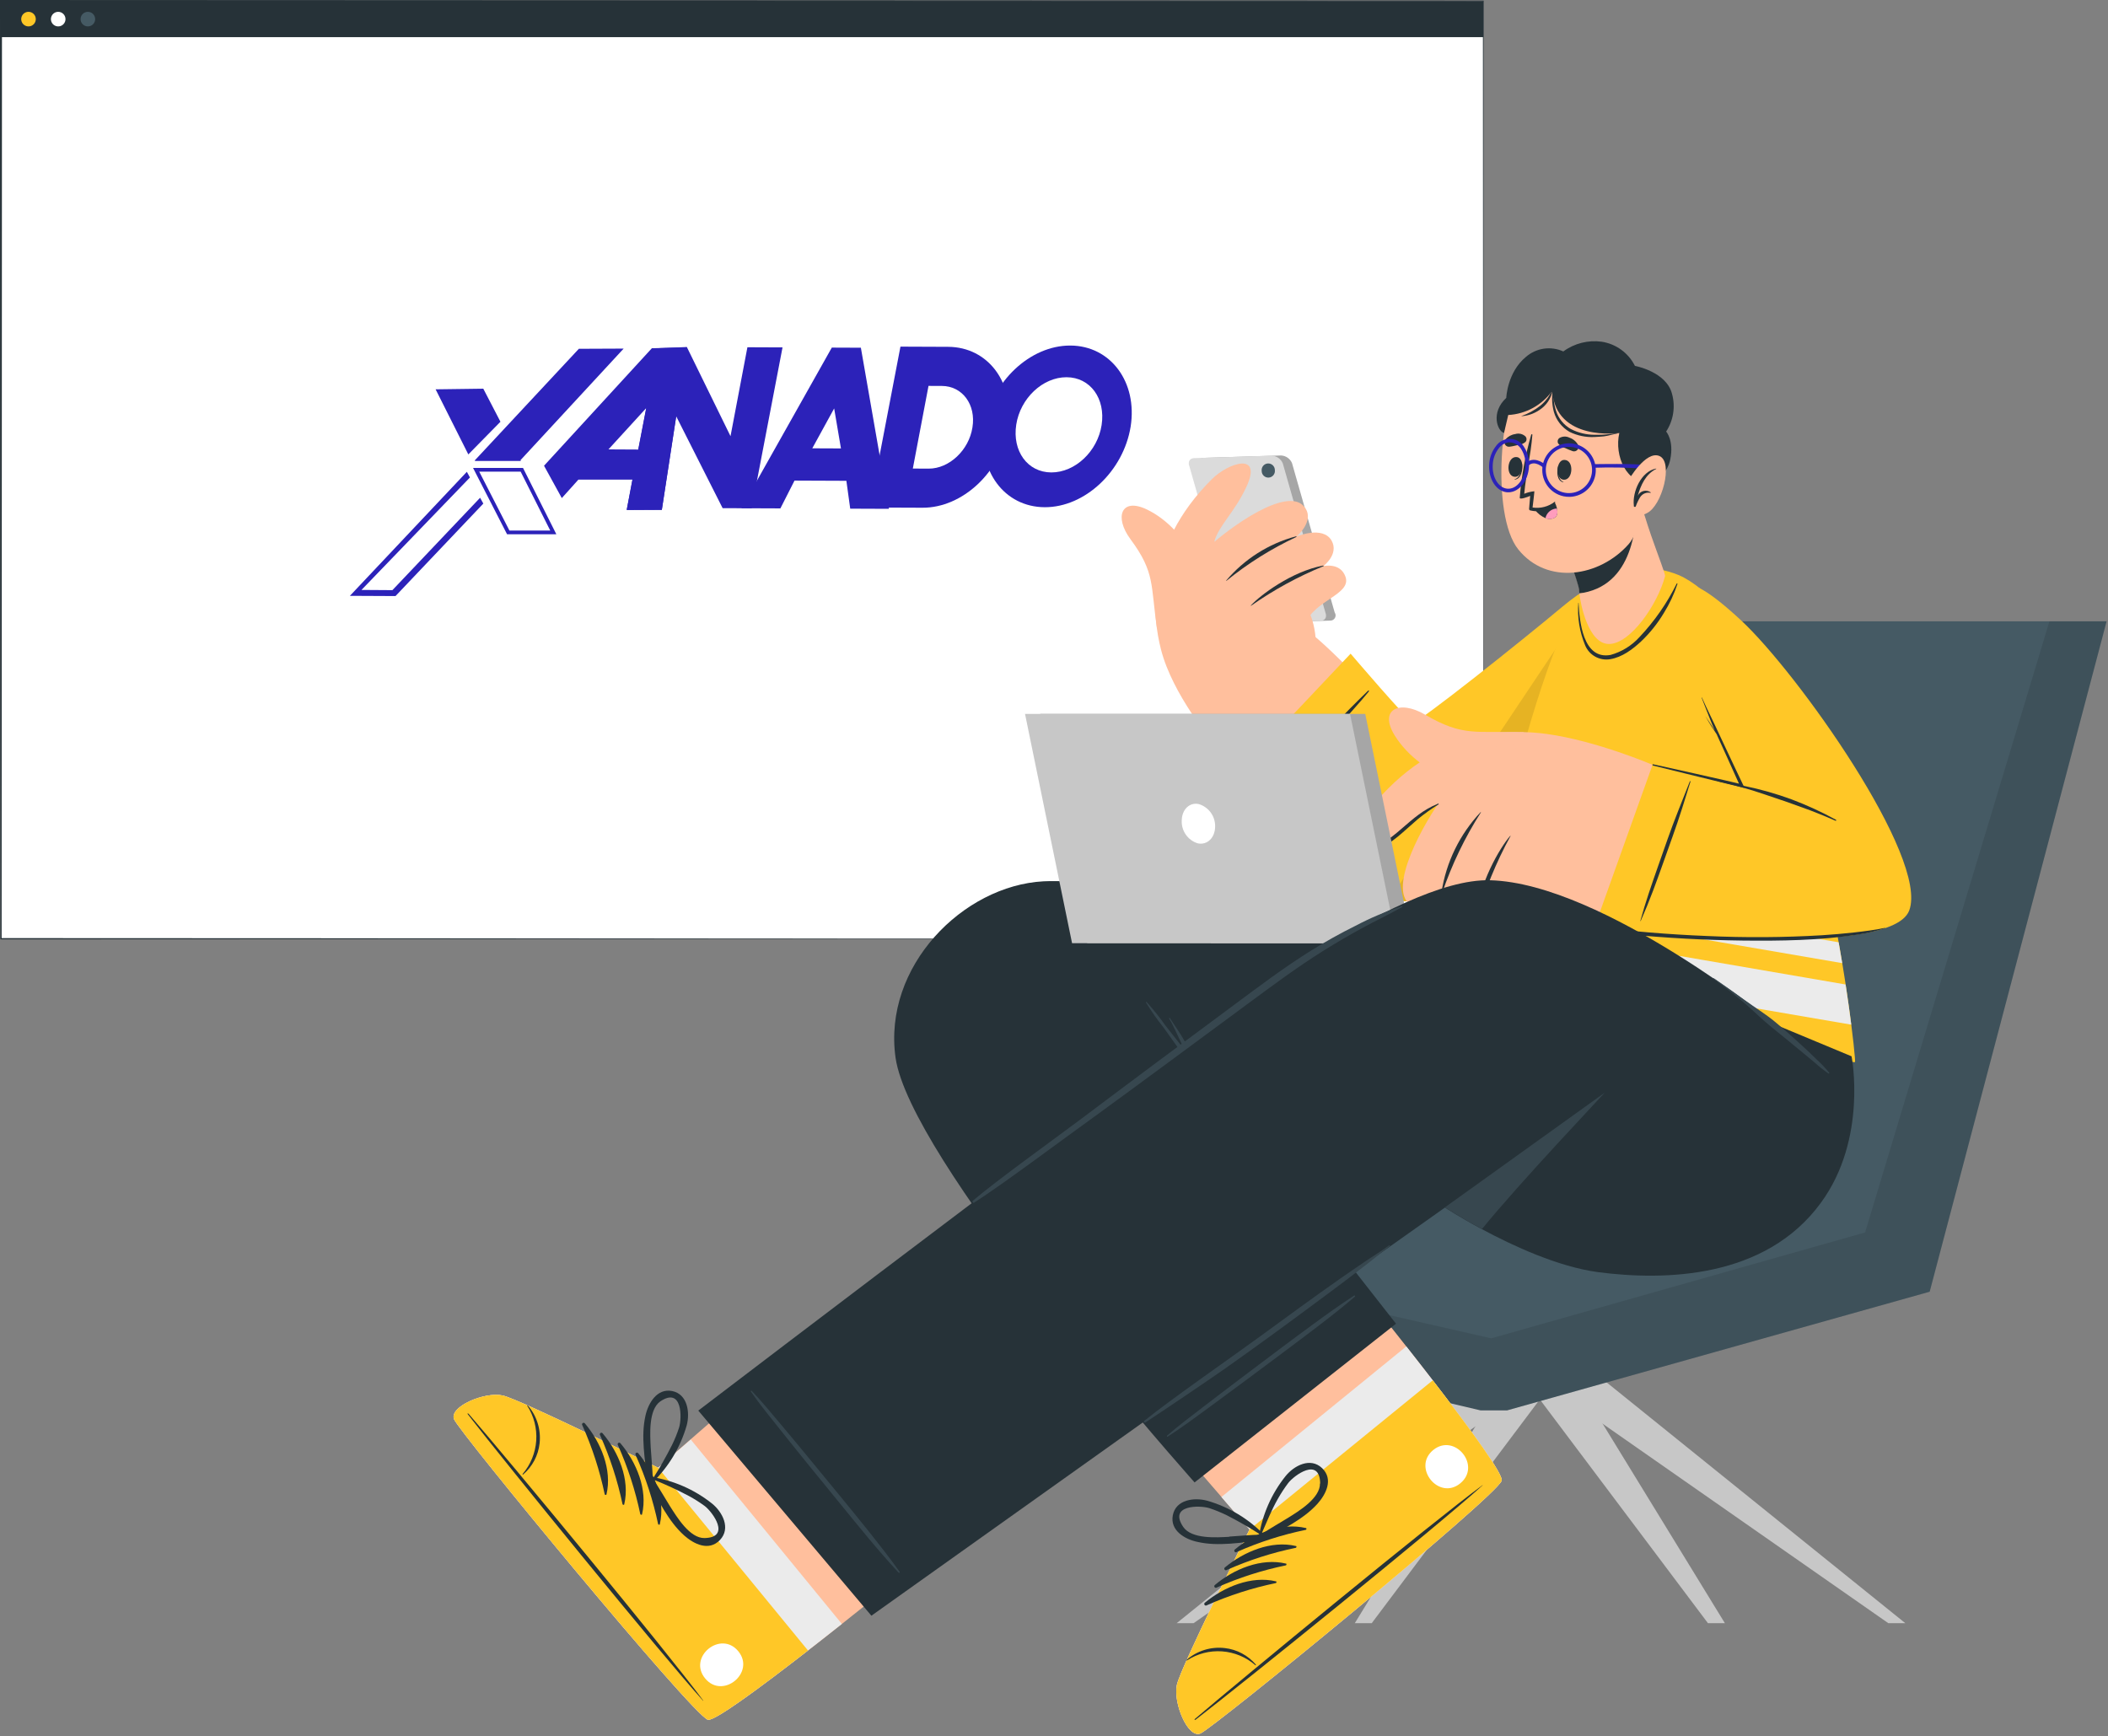 <svg xmlns="http://www.w3.org/2000/svg" width="488" height="402" viewBox="0 0 488 402" fill="none"><rect x="0" y="0" width="488" height="402" fill="#808080" stroke="none"/><path d="M343.377 0.251H0.224V217.341H343.377V0.251Z" fill="white"></path><path d="M343.387 217.342L0.224 217.482H0.084V217.342L0 0.233V0H0.224L343.387 0.14H343.47V0.233L343.387 217.342ZM343.387 217.342L343.293 0.233L343.387 0.317L0.224 0.457L0.457 0.233L0.373 217.342L0.224 217.193L343.387 217.342Z" fill="#263238"></path><path d="M343.377 0.251H0.224V8.6H343.377V0.251Z" fill="#263238"></path><path d="M8.284 4.426C8.284 4.759 8.185 5.085 8 5.363C7.814 5.64 7.551 5.856 7.243 5.984C6.934 6.112 6.595 6.145 6.268 6.08C5.941 6.015 5.64 5.854 5.405 5.618C5.169 5.383 5.008 5.082 4.943 4.755C4.878 4.428 4.911 4.089 5.039 3.78C5.167 3.472 5.383 3.209 5.66 3.024C5.938 2.838 6.264 2.739 6.597 2.739C6.819 2.738 7.039 2.781 7.244 2.865C7.449 2.949 7.636 3.074 7.793 3.231C7.949 3.387 8.074 3.574 8.158 3.779C8.242 3.984 8.285 4.204 8.284 4.426Z" fill="#FFC727"></path><path d="M15.16 4.426C15.16 4.759 15.061 5.085 14.876 5.363C14.691 5.64 14.427 5.856 14.119 5.984C13.811 6.112 13.472 6.145 13.145 6.08C12.818 6.015 12.517 5.854 12.281 5.618C12.045 5.383 11.885 5.082 11.82 4.755C11.755 4.428 11.788 4.089 11.916 3.78C12.043 3.472 12.259 3.209 12.537 3.024C12.814 2.838 13.14 2.739 13.474 2.739C13.696 2.738 13.915 2.781 14.121 2.865C14.326 2.949 14.512 3.074 14.669 3.231C14.826 3.387 14.95 3.574 15.034 3.779C15.119 3.984 15.162 4.204 15.16 4.426Z" fill="white"></path><path d="M22.028 4.426C22.028 4.759 21.929 5.085 21.744 5.363C21.558 5.64 21.295 5.856 20.987 5.984C20.678 6.112 20.339 6.145 20.012 6.08C19.685 6.015 19.384 5.854 19.149 5.618C18.913 5.383 18.752 5.082 18.687 4.755C18.622 4.428 18.655 4.089 18.783 3.78C18.911 3.472 19.127 3.209 19.404 3.024C19.681 2.838 20.008 2.739 20.341 2.739C20.563 2.738 20.783 2.781 20.988 2.865C21.193 2.949 21.38 3.074 21.537 3.231C21.693 3.387 21.817 3.574 21.902 3.779C21.986 3.984 22.029 4.204 22.028 4.426Z" fill="#455A64"></path><g clip-path="url(#clip0_702_2934)"><path d="M120.585 106.729L120.49 106.54L144.376 80.707L134.007 80.752L109.911 106.591L109.981 106.729H120.585Z" fill="#2C22B9"></path><path d="M128.794 123.693H117.385L109.512 108.335H121.078L128.794 123.693ZM117.928 122.827H127.38L120.533 109.198H110.944L117.931 122.827H117.928Z" fill="#2C22B9"></path><path d="M108.418 105.206L115.853 97.642L111.882 89.988L100.843 90.135L108.418 105.206Z" fill="#2C22B9"></path><path d="M111.142 115.239L90.842 136.629L83.681 136.581L108.792 110.542L108.076 109.231L81 137.948L91.561 137.999L111.891 116.588L111.142 115.239Z" fill="#2C22B9"></path><path d="M173.025 80.396L181.155 80.429L174.015 117.674L167.287 117.647L156.534 96.368L153.216 118.037L145.086 118.004L152.311 80.621L159.005 80.342L169.113 100.985L173.025 80.396Z" fill="#2C22B9"></path><path d="M195.936 111.316L183.928 111.268L180.658 117.704L171.639 117.668L192.563 80.477L199.291 80.504L205.797 117.803L196.826 117.767L195.936 111.316ZM194.681 103.821L193.108 94.561L188.044 103.794L194.681 103.821Z" fill="#2C22B9"></path><path d="M150.909 80.621L125.942 107.827L130.058 115.316L133.894 111.047H146.394L145.083 118.086L153.213 118.041L159.009 80.405L150.909 80.621ZM147.743 104.077L140.86 104.041L149.584 94.498L147.743 104.077Z" fill="#2C22B9"></path><path d="M233.342 98.989C231.715 109.283 222.811 117.585 213.557 117.549L201.314 117.501L208.454 80.252L219.481 80.297C228.781 80.333 234.969 88.694 233.342 98.989ZM211.315 108.48L215.008 108.495C219.728 108.513 224.301 104.235 225.118 98.959C225.983 93.683 222.799 89.371 218.034 89.353L214.95 89.341L211.318 108.483L211.315 108.48Z" fill="#2C22B9"></path><path d="M261.741 98.782C260.068 109.083 251.159 117.468 241.853 117.429C232.504 117.393 226.258 108.948 227.934 98.647C229.564 88.349 238.474 79.964 247.776 80C257.125 80.036 263.371 88.481 261.741 98.782ZM235.259 98.317C234.32 104.421 237.861 109.355 243.373 109.376C248.888 109.397 254.087 104.502 255.025 98.395C255.964 92.291 252.423 87.357 246.911 87.336C241.396 87.315 236.197 92.21 235.259 98.317Z" fill="#2C22B9"></path></g><path d="M371.443 319.655L441.088 375.805H437.157L356.73 319.655H371.443Z" fill="#C7C7C7"></path><path d="M364.907 319.655L399.313 375.805H395.394L353.209 319.655H364.907Z" fill="#C7C7C7"></path><path d="M348.035 319.655L313.629 375.805H317.548L359.721 319.655H348.035Z" fill="#C7C7C7"></path><path d="M342.018 319.655L272.385 375.805H276.304L356.73 319.655H342.018Z" fill="#C7C7C7"></path><path d="M225.798 299.057V282.632L321.419 278.713L371.938 143.849H487.675L446.72 299.057L348.891 326.529H342.753L225.798 299.057Z" fill="#455A64"></path><path opacity="0.1" d="M487.675 143.849H474.433L431.766 285.333L345.213 309.851L225.798 282.632V299.057L342.753 326.529H348.891L446.72 299.057L487.675 143.849Z" fill="black"></path><path d="M277.86 401.348C280.778 400.227 346.419 346.452 347.625 342.822C348.096 341.448 340.824 331.426 331.682 319.571C329.717 317.015 327.654 314.386 325.556 311.72C311.953 294.427 297.107 276.397 297.107 276.397L253.089 312.227L282.756 346.561L289.268 354.098C289.268 354.098 273.337 385.936 272.445 390.06C271.552 394.185 274.941 402.458 277.86 401.348Z" fill="#FFBF9D"></path><path d="M277.859 401.348C280.778 400.226 346.419 346.452 347.625 342.822C348.192 341.133 337.326 326.698 325.556 311.72L282.756 346.584L289.268 354.122C289.268 354.122 273.337 385.959 272.445 390.084C271.552 394.208 274.941 402.457 277.859 401.348Z" fill="#EBEBEB"></path><path d="M277.86 401.347C280.778 400.226 346.419 346.451 347.625 342.821C348.096 341.447 340.824 331.425 331.682 319.57L289.268 354.121C289.268 354.121 273.337 385.959 272.445 390.084C271.552 394.208 274.941 402.457 277.86 401.347Z" fill="#FFC727"></path><path d="M276.642 397.947C287.495 388.661 331.791 352.228 343.163 343.871C343.247 343.799 343.296 343.871 343.163 343.931C332.743 353.374 288.122 389.409 276.798 398.128C276.557 398.309 276.424 398.14 276.642 397.947Z" fill="#263238"></path><path d="M274.736 384.259C275.933 383.225 277.331 382.451 278.842 381.986C280.354 381.521 281.945 381.375 283.516 381.557C286.333 381.868 288.924 383.249 290.751 385.416C290.751 385.477 290.679 385.585 290.619 385.525C288.462 383.649 285.753 382.525 282.901 382.322C280.049 382.12 277.209 382.851 274.809 384.403C274.799 384.412 274.787 384.419 274.775 384.423C274.762 384.427 274.749 384.427 274.736 384.425C274.723 384.423 274.711 384.417 274.7 384.41C274.69 384.402 274.681 384.391 274.675 384.38C274.669 384.368 274.666 384.355 274.666 384.342C274.666 384.329 274.669 384.316 274.675 384.304C274.681 384.292 274.69 384.282 274.7 384.274C274.711 384.266 274.723 384.261 274.736 384.259Z" fill="#263238"></path><path d="M285.891 358.717C290.245 355.039 296.625 352.41 302.317 353.772C302.534 353.833 302.449 354.134 302.317 354.182C296.813 355.312 291.447 357.035 286.313 359.32C286.233 359.376 286.135 359.398 286.038 359.381C285.942 359.364 285.857 359.309 285.801 359.229C285.745 359.149 285.723 359.051 285.74 358.954C285.757 358.858 285.811 358.773 285.891 358.717Z" fill="#263238"></path><path d="M283.576 362.877C287.93 359.259 294.309 356.57 300.001 357.933C300.219 357.933 300.146 358.294 300.001 358.343C294.498 359.474 289.132 361.197 283.998 363.48C283.918 363.536 283.819 363.558 283.723 363.541C283.627 363.524 283.542 363.469 283.486 363.39C283.43 363.31 283.408 363.211 283.425 363.115C283.442 363.018 283.496 362.933 283.576 362.877Z" fill="#263238"></path><path d="M281.261 366.942C285.614 363.264 291.994 360.635 297.686 361.998C297.903 361.998 297.831 362.36 297.686 362.408C292.182 363.54 286.817 365.262 281.683 367.545C281.603 367.601 281.504 367.623 281.408 367.606C281.311 367.589 281.226 367.535 281.17 367.455C281.114 367.375 281.092 367.276 281.109 367.18C281.126 367.084 281.181 366.998 281.261 366.942Z" fill="#263238"></path><path d="M278.945 371.042C283.299 367.424 289.678 364.747 295.37 366.109C295.587 366.109 295.515 366.471 295.37 366.507C289.868 367.649 284.503 369.375 279.367 371.657C279.286 371.713 279.185 371.734 279.088 371.716C278.991 371.698 278.904 371.642 278.848 371.56C278.793 371.479 278.771 371.378 278.789 371.281C278.807 371.184 278.863 371.098 278.945 371.042Z" fill="#263238"></path><path d="M331.791 335.706C336.747 331.678 343.018 339.324 338.062 343.412C333.105 347.501 326.834 339.746 331.791 335.706Z" fill="white"></path><path d="M271.504 350.818C272.216 347.14 276.509 346.645 279.452 347.441C284.5 348.887 289.076 351.641 292.717 355.425C292.737 355.436 292.754 355.453 292.766 355.473C292.777 355.493 292.783 355.516 292.783 355.539C292.783 355.562 292.777 355.585 292.766 355.605C292.754 355.625 292.737 355.642 292.717 355.654C292.768 355.751 292.796 355.859 292.797 355.968C292.799 356.078 292.775 356.187 292.726 356.285C292.678 356.384 292.608 356.47 292.52 356.536C292.433 356.602 292.331 356.647 292.223 356.667C287.303 357.065 282.105 358.102 277.221 356.98C274.29 356.377 270.829 354.339 271.504 350.818ZM284.577 355.75C286.989 355.606 289.401 355.352 291.813 355.304C289.281 353.675 286.669 352.173 283.986 350.806C282.674 350.165 281.32 349.613 279.934 349.154C277.787 348.49 270.455 348.346 273.904 353.495C275.87 356.389 281.695 355.955 284.577 355.798V355.75Z" fill="#263238"></path><path d="M305.006 348.141C301.653 351.867 296.805 354.014 292.56 356.582C292.462 356.629 292.354 356.651 292.245 356.648C292.136 356.645 292.029 356.617 291.933 356.565C291.837 356.514 291.754 356.441 291.691 356.351C291.629 356.262 291.588 356.16 291.572 356.052C291.475 356.052 291.391 355.991 291.415 355.871C292.205 350.691 294.347 345.812 297.626 341.725C299.579 339.313 303.366 337.311 306.067 339.904C308.769 342.497 306.924 345.994 305.006 348.141ZM305.621 343.449C305.501 337.227 299.591 341.568 298.216 343.353C297.333 344.529 296.527 345.762 295.804 347.043C294.309 349.672 293.224 352.458 291.994 355.22C294.008 353.857 296.118 352.687 298.18 351.409C300.628 349.877 305.633 346.874 305.573 343.449H305.621Z" fill="#263238"></path><path d="M207.322 244.897C210.651 267.956 268.357 333.922 275.026 341.484C276.015 342.593 276.545 343.208 276.545 343.208L323.18 306.462L322.625 305.763L280.513 252.001L404.149 249.769L356.754 213.831C356.754 213.831 352.98 216.075 345.044 215.037C317.717 211.42 256.092 203.279 241.584 204.039C222.94 205.028 204.332 223.745 207.322 244.897Z" fill="#263238"></path><path d="M265.45 232.004C267.009 233.72 268.459 235.533 269.792 237.431C271.275 239.336 272.795 241.217 274.278 243.123V243.183C274.013 242.616 273.759 242.062 273.482 241.507C272.529 239.601 271.77 237.636 270.66 235.815C270.653 235.804 270.648 235.791 270.646 235.778C270.643 235.765 270.644 235.752 270.646 235.739C270.649 235.726 270.654 235.714 270.662 235.703C270.669 235.692 270.679 235.683 270.69 235.676C270.701 235.669 270.714 235.664 270.727 235.662C270.74 235.659 270.753 235.66 270.766 235.662C270.779 235.665 270.791 235.67 270.802 235.678C270.812 235.685 270.822 235.695 270.829 235.706C271.975 237.515 273.241 239.228 274.278 241.121C274.736 242.013 275.182 242.918 275.592 243.834C275.81 244.341 276.039 244.847 276.244 245.366C276.356 245.603 276.449 245.849 276.521 246.102C277.196 246.982 277.848 247.874 278.487 248.779C279.91 250.781 281.164 252.903 282.611 254.893C282.684 254.99 282.515 255.098 282.43 255.002C280.983 253.132 279.355 251.384 277.884 249.539C276.412 247.693 274.953 245.704 273.542 243.75C272.131 241.796 270.817 239.915 269.442 237.997C267.936 236.121 266.55 234.152 265.293 232.1C265.281 232.079 265.277 232.054 265.282 232.031C265.288 232.007 265.303 231.986 265.324 231.974C265.344 231.961 265.369 231.957 265.393 231.962C265.417 231.968 265.437 231.983 265.45 232.004Z" fill="#37474F"></path><path d="M270.177 332.378C272.831 330.062 275.677 327.928 278.474 325.781C281.272 323.635 284.094 321.476 286.916 319.353C292.572 315.096 298.216 310.803 303.933 306.63C307.068 304.327 310.228 302.072 313.496 299.937C313.641 299.853 313.797 300.082 313.665 300.19C308.286 304.785 302.57 308.97 296.926 313.215C291.282 317.46 285.578 321.657 279.849 325.878C276.714 328.157 273.59 330.509 270.322 332.595C270.189 332.728 270.033 332.474 270.177 332.378Z" fill="#37474F"></path><path d="M370.539 152.941C357.707 177.362 342.488 203.279 328.064 207.029C314.352 210.647 281.707 176.422 276.207 165.061C274.29 161.154 300.134 144.017 303.8 146.887C310.686 152.326 325.785 169.523 327.92 169.089C330.054 168.655 348.421 152.35 364.907 138.638C374.953 130.329 379.415 136.021 370.539 152.941Z" fill="#FFBF9D"></path><path d="M299.097 107.211L308.974 141.786C309.105 141.974 309.18 142.195 309.19 142.423C309.201 142.652 309.146 142.879 309.032 143.077C308.918 143.276 308.75 143.438 308.548 143.545C308.345 143.651 308.116 143.698 307.888 143.68L289.907 144.246C289.356 144.221 288.823 144.04 288.371 143.724C287.918 143.408 287.564 142.97 287.351 142.462L277.474 107.886C277.064 106.873 277.558 106.029 278.559 106.005L296.564 105.45C297.109 105.476 297.636 105.656 298.083 105.967C298.531 106.278 298.882 106.709 299.097 107.211Z" fill="#A6A6A6"></path><path d="M296.962 107.271L306.839 141.846C307.237 142.859 306.755 143.703 305.754 143.739L287.761 144.306C287.211 144.279 286.681 144.097 286.231 143.781C285.781 143.465 285.429 143.028 285.216 142.521L275.339 107.946C274.929 106.933 275.424 106.089 276.425 106.065L294.406 105.498C294.956 105.522 295.487 105.702 295.94 106.015C296.392 106.329 296.747 106.764 296.962 107.271Z" fill="#DBDBDB"></path><path d="M292.078 109.02C292.075 109.23 292.115 109.439 292.196 109.632C292.277 109.826 292.397 110.001 292.549 110.147C292.701 110.292 292.88 110.405 293.077 110.478C293.274 110.551 293.484 110.583 293.694 110.571C293.904 110.559 294.109 110.505 294.297 110.411C294.485 110.316 294.651 110.184 294.785 110.023C294.92 109.862 295.02 109.674 295.079 109.473C295.138 109.271 295.155 109.06 295.129 108.851C295.132 108.641 295.092 108.433 295.011 108.239C294.93 108.045 294.81 107.87 294.658 107.724C294.507 107.579 294.327 107.466 294.13 107.393C293.933 107.32 293.723 107.289 293.513 107.3C293.303 107.312 293.098 107.366 292.91 107.461C292.723 107.555 292.556 107.687 292.422 107.848C292.287 108.01 292.187 108.197 292.128 108.398C292.069 108.6 292.052 108.812 292.078 109.02Z" fill="#455A64"></path><path d="M267.85 145.489C266.33 135.443 267.488 132.633 261.7 124.83C257.901 119.705 259.541 115.086 265.51 117.956C275.279 122.672 279.982 135.226 280.332 140.05L267.85 145.489Z" fill="#FFBF9D"></path><path d="M280.814 171.826C280.814 171.826 271.432 160.876 268.755 150.324C266.909 143.028 264.654 126.711 280.597 110.888C284.384 107.138 292.428 104.473 288.484 112.842C285.674 118.788 282.093 121.718 281.092 125.469C281.092 125.469 291.74 123.298 295.346 127.229C298.505 130.672 301.415 134.336 304.053 138.192C303.456 138.834 302.82 139.438 302.148 140.001C302.148 140.001 305.175 144.004 304.56 151.602L280.814 171.826Z" fill="#FFBF9D"></path><path d="M268.103 143.089C269.888 139.568 273.795 132.175 279.09 127.231C284.975 121.756 297.794 112.759 301.798 117.161C304.729 120.381 300.134 124.228 300.134 124.228C300.134 124.228 306.164 121.635 308.238 125.12C310.071 128.304 306.345 131.066 306.345 131.066C306.345 131.066 310.3 130.137 311.482 133.538C312.905 137.626 304.367 138.917 302.232 144.307C301.75 145.513 268.103 143.089 268.103 143.089Z" fill="#FFBF9D"></path><path d="M283.853 134.418C288.061 129.445 293.686 125.873 299.977 124.18C300.146 124.18 300.254 124.252 300.122 124.312C294.32 127.025 288.872 130.439 283.901 134.479C283.901 134.479 283.829 134.455 283.853 134.418Z" fill="#263238"></path><path d="M289.558 140.194C291.74 137.782 299.024 132.319 306.272 130.944C306.429 130.944 306.538 131.017 306.393 131.077C300.471 133.497 294.84 136.575 289.606 140.254C289.606 140.254 289.533 140.23 289.558 140.194Z" fill="#263238"></path><path d="M312.664 151.337L285.711 179.883C285.711 179.883 314.135 211.756 327.485 208.428C340.836 205.099 366.077 168.956 374.169 146.019C379.776 130.124 370.973 132.693 361.687 140.471C352.401 148.25 328.161 167.57 327.1 167.292C326.038 167.015 312.664 151.337 312.664 151.337Z" fill="#FFC727"></path><path opacity="0.1" d="M321.781 208.138C323.638 208.724 325.615 208.824 327.522 208.428C340.872 205.099 366.113 168.968 374.205 146.019C377.895 135.563 375.314 133.103 370.466 134.888C355.922 156.462 336.566 185.382 321.781 208.138Z" fill="black"></path><path d="M294.478 184.635C298.373 180.692 313.774 164.001 316.813 160.178C317.03 159.913 316.909 159.708 316.656 159.961C304.693 171.478 297.951 180.463 294.321 184.479C294.237 184.575 294.381 184.732 294.478 184.635Z" fill="#263238"></path><path d="M340.594 230.219C340.594 230.219 428.98 246.379 429.438 245.897C429.897 245.414 419.706 149.817 389.714 133.657C384.89 131.1 373.469 129.593 368.573 134.586C354.608 148.792 339.437 228.929 340.594 230.219Z" fill="#FFC727"></path><path d="M341.523 222.297L428.558 237.227C428.232 234.598 427.798 231.462 427.256 227.929L343.127 213.457C342.476 216.834 341.945 219.812 341.523 222.297Z" fill="#EBEBEB"></path><path d="M344.056 208.838L426.472 222.985C426.219 221.417 425.941 219.813 425.64 218.161L345.008 204.328C344.671 205.848 344.357 207.367 344.056 208.838Z" fill="#EBEBEB"></path><path d="M372.48 149.094C377.413 149.094 383.696 140.001 385.457 133.416C385.577 132.97 383.961 128.942 382.225 123.95C381.187 120.923 380.102 117.522 379.342 114.302L360.601 123.95C362.681 127.646 364.301 131.582 365.425 135.672C365.531 136.11 365.592 136.559 365.606 137.01C365.606 137.071 365.606 137.143 365.606 137.227C365.859 139.88 367.717 149.106 372.48 149.094Z" fill="#FFBF9D"></path><path d="M360.589 124.095C362.671 127.79 364.291 131.727 365.413 135.817C365.519 136.256 365.58 136.704 365.594 137.156C365.589 137.224 365.589 137.292 365.594 137.361C366.296 137.305 366.991 137.18 367.669 136.987C379.186 133.924 378.993 118.789 378.715 114.725L360.589 124.095Z" fill="#263238"></path><path d="M380.138 92.534C383.141 99.504 381.634 120.778 377.015 126C370.31 133.561 358.19 135.539 351.484 127.206C344.972 119.15 347.432 91.461 352.69 86.601C360.481 79.473 375.712 82.223 380.138 92.534Z" fill="#FFBF9D"></path><path d="M360.734 107.838C360.734 107.777 360.831 107.91 360.831 107.97C360.65 109.393 360.686 111.046 361.928 111.588C361.928 111.588 361.928 111.685 361.928 111.673C360.36 111.347 360.336 109.152 360.734 107.838Z" fill="#263238"></path><path d="M362.133 106.475C364.436 106.475 364.195 111.106 362.061 111.07C359.926 111.033 360.203 106.439 362.133 106.475Z" fill="#263238"></path><path d="M352.365 107.381C352.365 107.381 352.244 107.441 352.244 107.501C352.244 108.925 351.943 110.553 350.628 110.963V111.047C352.22 110.902 352.558 108.732 352.365 107.381Z" fill="#263238"></path><path d="M351.171 105.824C348.892 105.534 348.469 110.117 350.58 110.382C352.69 110.648 353.076 106.077 351.171 105.824Z" fill="#263238"></path><path d="M364.099 104.461C363.504 104.25 362.92 104.009 362.35 103.737C361.697 103.578 361.118 103.199 360.71 102.664C360.601 102.469 360.563 102.242 360.603 102.022C360.642 101.802 360.757 101.603 360.927 101.458C361.283 101.228 361.693 101.095 362.117 101.074C362.54 101.053 362.962 101.144 363.339 101.338C364.176 101.619 364.878 102.205 365.305 102.978C365.401 103.158 365.441 103.362 365.422 103.565C365.402 103.769 365.323 103.961 365.194 104.12C365.065 104.278 364.893 104.395 364.698 104.456C364.503 104.516 364.295 104.518 364.099 104.461Z" fill="#263238"></path><path d="M349.519 103.412C350.158 103.34 350.725 103.171 351.364 103.038C352.036 102.993 352.675 102.73 353.185 102.291C353.322 102.12 353.396 101.907 353.396 101.688C353.396 101.469 353.322 101.256 353.185 101.085C352.874 100.777 352.485 100.559 352.061 100.455C351.636 100.351 351.191 100.364 350.773 100.494C349.908 100.613 349.116 101.042 348.542 101.7C348.395 101.862 348.303 102.066 348.279 102.284C348.255 102.501 348.301 102.72 348.409 102.91C348.518 103.1 348.683 103.251 348.883 103.341C349.082 103.431 349.304 103.456 349.519 103.412Z" fill="#263238"></path><path d="M359.998 116.316C359.608 116.86 359.108 117.317 358.53 117.658C357.953 117.998 357.311 118.215 356.646 118.294C356.066 118.379 355.477 118.379 354.897 118.294C354.681 118.272 354.467 118.232 354.258 118.173C354.182 118.157 354.114 118.116 354.064 118.058C354.013 117.999 353.984 117.925 353.981 117.847L354.234 114.808C353.824 114.989 351.737 115.797 351.822 115.218C352.208 110.281 353.097 105.395 354.475 100.638C354.479 100.621 354.486 100.604 354.497 100.59C354.507 100.575 354.52 100.563 354.535 100.553C354.55 100.544 354.567 100.537 354.585 100.534C354.602 100.531 354.62 100.532 354.638 100.536C354.655 100.54 354.672 100.547 354.686 100.557C354.701 100.568 354.713 100.581 354.723 100.596C354.732 100.611 354.739 100.628 354.742 100.645C354.745 100.663 354.744 100.681 354.74 100.698C354.403 105.257 353.269 109.731 352.859 114.314C353.604 114.014 354.388 113.819 355.187 113.735C355.271 113.735 354.777 117.461 354.789 117.498C355.683 117.633 356.595 117.588 357.471 117.364C358.348 117.14 359.17 116.743 359.89 116.195C359.974 116.099 360.083 116.207 359.998 116.316Z" fill="#263238"></path><path d="M355.355 118.064C355.982 118.891 356.813 119.54 357.767 119.946C358.297 120.157 358.879 120.195 359.432 120.054C360.638 119.753 360.638 118.655 360.445 117.715C360.324 117.214 360.146 116.728 359.914 116.268C358.623 117.335 357.027 117.964 355.355 118.064Z" fill="#263238"></path><path d="M357.767 119.958C358.297 120.169 358.879 120.207 359.432 120.066C360.638 119.765 360.638 118.667 360.445 117.727C359.812 117.743 359.204 117.972 358.718 118.377C358.233 118.782 357.897 119.339 357.767 119.958Z" fill="#FF9CBD"></path><path d="M382.104 111.745C376.557 112.18 373.662 105.583 374.868 100.253C374.868 100.253 360.143 102.315 359.347 90.484C358.176 92.12 356.652 93.472 354.888 94.44C353.124 95.409 351.166 95.969 349.157 96.08L348.18 100.24C346.66 99.818 345.02 95.525 348.699 92.124C348.699 92.124 348.904 86.227 353.233 82.645C354.402 81.621 355.842 80.955 357.38 80.728C358.918 80.502 360.489 80.723 361.904 81.367C364.458 79.493 367.641 78.684 370.78 79.112C372.418 79.361 373.973 79.999 375.313 80.973C376.654 81.947 377.742 83.227 378.486 84.708C378.486 84.708 385.806 86.046 387.085 91.232C387.481 92.694 387.564 94.224 387.327 95.721C387.09 97.217 386.539 98.647 385.71 99.915C385.71 99.915 387.567 101.941 386.663 106.379C386.084 109.225 383.768 111.613 382.104 111.745Z" fill="#263238"></path><path d="M359.661 89.422C359.564 90.384 359.564 91.354 359.661 92.316C359.736 93.267 359.922 94.206 360.215 95.114C360.795 96.904 362.026 98.41 363.665 99.335C365.352 100.2 367.22 100.654 369.116 100.662C370.068 100.662 371.033 100.662 371.998 100.565C372.963 100.469 373.915 100.336 374.88 100.252C373.939 100.481 372.987 100.686 372.034 100.903C371.081 101.12 370.092 101.084 369.116 101.18C367.115 101.275 365.123 100.86 363.327 99.974C361.56 98.953 360.262 97.283 359.709 95.319C359.197 93.389 359.18 91.36 359.661 89.422Z" fill="#263238"></path><path d="M352.111 96.357C353.719 95.808 355.224 94.993 356.561 93.945C357.214 93.417 357.794 92.805 358.286 92.124C358.77 91.424 359.175 90.671 359.492 89.881C359.416 90.772 359.149 91.636 358.708 92.413C358.278 93.21 357.691 93.911 356.983 94.476C356.289 95.038 355.512 95.49 354.68 95.814C353.86 96.135 352.992 96.319 352.111 96.357Z" fill="#263238"></path><path d="M363.532 115.025C364.691 114.967 365.81 114.586 366.763 113.925C367.715 113.263 368.463 112.347 368.921 111.281C369.379 110.216 369.529 109.043 369.354 107.896C369.178 106.749 368.685 105.675 367.929 104.795C367.173 103.915 366.186 103.265 365.079 102.918C363.972 102.571 362.79 102.542 361.667 102.834C360.544 103.126 359.526 103.727 358.728 104.569C357.93 105.41 357.384 106.459 357.152 107.596C356.831 109.204 357.158 110.874 358.061 112.242C358.965 113.61 360.372 114.567 361.976 114.904C362.488 115.011 363.01 115.051 363.532 115.025ZM362.965 103.459C363.414 103.436 363.865 103.472 364.304 103.568C365.637 103.847 366.813 104.624 367.593 105.74C368.374 106.856 368.7 108.228 368.505 109.576C368.309 110.923 367.608 112.146 366.543 112.995C365.478 113.844 364.13 114.256 362.773 114.145C361.415 114.035 360.151 113.412 359.236 112.403C358.322 111.393 357.827 110.074 357.852 108.712C357.876 107.35 358.419 106.049 359.369 105.073C360.319 104.098 361.605 103.52 362.965 103.459Z" fill="#2C22B9"></path><path d="M349.338 113.977C351.75 113.857 353.74 111.324 353.957 108.104C354.1 106.562 353.745 105.015 352.944 103.69C352.638 103.1 352.186 102.599 351.631 102.234C351.076 101.87 350.437 101.654 349.774 101.608C349.111 101.562 348.448 101.687 347.848 101.972C347.248 102.256 346.731 102.69 346.347 103.232C345.391 104.445 344.831 105.923 344.743 107.465C344.514 110.878 346.395 113.796 348.928 113.977H349.338ZM349.41 102.424H349.724C350.249 102.486 350.752 102.673 351.19 102.968C351.629 103.264 351.99 103.66 352.244 104.124C352.944 105.306 353.256 106.676 353.137 108.044C352.932 110.998 351.074 113.29 348.988 113.145C346.902 113 345.37 110.48 345.575 107.525C345.642 106.155 346.135 104.839 346.986 103.763C347.27 103.375 347.633 103.052 348.051 102.815C348.469 102.579 348.932 102.433 349.41 102.388V102.424Z" fill="#2C22B9"></path><path d="M357.309 108.321L357.888 107.73C357.008 106.874 354.909 105.668 353.281 107.175L353.848 107.778C355.295 106.427 357.225 108.248 357.309 108.321Z" fill="#2C22B9"></path><path d="M383.539 111.951L384.299 111.613C384.142 111.263 382.743 108.14 380.91 107.706C379.077 107.272 369.284 107.452 368.85 107.465V108.297C372.819 108.156 376.792 108.228 380.753 108.514C381.935 108.803 383.165 111.082 383.539 111.951Z" fill="#2C22B9"></path><path d="M376.87 111.372C376.87 111.372 380.982 104.137 384.202 105.596C387.422 107.055 384.745 117.125 381.272 118.789C380.842 119.041 380.365 119.201 379.871 119.259C379.377 119.318 378.876 119.274 378.399 119.131C377.923 118.987 377.481 118.746 377.102 118.424C376.722 118.102 376.413 117.705 376.195 117.257L376.87 111.372Z" fill="#FFBF9D"></path><path d="M383.394 108.478C383.394 108.478 383.467 108.55 383.394 108.574C380.982 109.78 379.849 112.276 379.137 114.785C379.26 114.519 379.439 114.282 379.662 114.092C379.885 113.903 380.148 113.764 380.43 113.686C380.713 113.608 381.009 113.592 381.298 113.64C381.587 113.689 381.862 113.799 382.104 113.965C382.116 113.972 382.127 113.983 382.134 113.996C382.141 114.008 382.145 114.023 382.145 114.037C382.145 114.052 382.141 114.066 382.134 114.079C382.127 114.091 382.116 114.102 382.104 114.109C381.648 114.007 381.171 114.049 380.739 114.228C380.308 114.407 379.942 114.715 379.692 115.11C379.282 115.781 378.943 116.492 378.679 117.233C378.582 117.462 378.172 117.378 378.233 117.112V117.052C377.847 113.844 379.945 109.117 383.394 108.478Z" fill="#263238"></path><path d="M365.377 139.567H365.437C365.642 143.595 366.378 152.833 372.854 151.627C375.415 150.914 377.723 149.493 379.511 147.526C383 143.843 385.915 139.656 388.158 135.105C388.218 134.996 388.363 135.105 388.327 135.201C387.546 137.557 386.49 139.811 385.179 141.919C383.721 144.358 381.936 146.585 379.873 148.539C377.907 150.348 375.531 152.157 372.758 152.616C371.569 152.818 370.346 152.609 369.292 152.024C368.237 151.439 367.414 150.512 366.957 149.396C365.667 146.288 365.126 142.922 365.377 139.567Z" fill="#263238"></path><path d="M399.627 141.244C413.423 153.303 448.794 200.939 440.111 211.13C431.428 221.32 376.834 214.253 361.144 208.621C356.465 206.945 370.623 177.459 375.784 176.289C380.102 175.3 403.413 183.272 403.932 181.921C404.45 180.57 399.904 170.054 392.596 151.217C384.166 129.51 393.524 135.901 399.627 141.244Z" fill="#FFBF9D"></path><path d="M352.751 169.536C341.764 169.113 338.882 170.742 329.837 165.411C323.88 161.95 319.104 164.265 322.915 170.344C329.15 180.269 343.211 183.79 348.433 183.609L352.751 169.536Z" fill="#FFBF9D"></path><path d="M382.562 177.073C382.562 177.073 369.719 171.538 358.069 169.922C350.001 168.813 332.189 168.342 317.066 187.385C313.448 191.907 311.591 200.879 320.117 195.621C326.147 191.895 328.884 187.698 332.804 186.167C332.804 186.167 331.742 197.864 336.422 201.277C340.504 204.257 344.792 206.945 349.253 209.321C349.87 208.602 350.442 207.844 350.966 207.054C350.966 207.054 355.621 209.828 363.713 208.26L382.562 177.073Z" fill="#FFBF9D"></path><path d="M350.194 170.103C346.576 172.442 339.147 177.531 334.516 183.814C329.331 190.797 321.25 205.655 326.412 209.429C330.223 212.203 333.817 206.8 333.817 206.8C333.817 206.8 331.767 213.638 335.758 215.387C339.376 216.979 341.921 212.637 341.921 212.637C341.921 212.637 341.378 217.003 345.177 217.871C349.748 218.908 350.109 209.586 355.645 206.631C356.863 205.968 350.194 170.103 350.194 170.103Z" fill="#FFBF9D"></path><path d="M342.777 188.012C337.937 193.137 334.774 199.615 333.708 206.584C333.708 206.765 333.817 206.873 333.865 206.716C336.094 200.159 339.106 193.895 342.838 188.06C342.838 188.06 342.801 188.012 342.777 188.012Z" fill="#263238"></path><path d="M349.627 193.51C347.287 196.139 342.295 204.617 341.68 212.577C341.68 212.757 341.8 212.866 341.849 212.697C343.735 206.04 346.364 199.616 349.687 193.546C349.687 193.546 349.699 193.474 349.627 193.51Z" fill="#263238"></path><path d="M332.816 186.107C329.391 187.506 327.268 189.459 324.495 191.835C323.14 193.025 321.719 194.136 320.237 195.164C318.875 196.092 316.873 197.479 315.221 196.37C314.827 196.025 314.533 195.582 314.367 195.086C314.202 194.59 314.172 194.059 314.28 193.548C314.571 192.072 315.092 190.652 315.824 189.339C315.824 189.339 315.763 189.242 315.739 189.339C315.018 190.536 314.424 191.805 313.966 193.125C313.692 194.034 313.692 195.003 313.966 195.911C314.678 197.805 317.005 197.829 318.573 197.117C319.506 196.67 320.391 196.128 321.214 195.501C322.022 194.922 322.806 194.295 323.626 193.668C325.194 192.366 326.677 190.979 328.221 189.652C329.751 188.401 331.363 187.253 333.045 186.215C333.059 186.185 333.061 186.15 333.05 186.118C333.038 186.087 333.015 186.061 332.985 186.046C332.954 186.032 332.919 186.03 332.888 186.042C332.856 186.053 332.83 186.076 332.816 186.107Z" fill="#263238"></path><path d="M382.562 177.073L369.103 214.712C369.103 214.712 437.386 222.984 441.98 210.804C446.575 198.624 416.076 155.703 403.064 143.631C387.977 129.63 386.771 135.033 391.124 148.335C395.671 162.276 403.775 182.271 403.775 182.271L382.562 177.073Z" fill="#FFC727"></path><path d="M425.024 189.796C421.704 187.973 418.259 186.39 414.713 185.057C411.189 183.765 407.573 182.737 403.896 181.981C401.809 181.511 399.711 181.149 397.601 180.775C397.601 180.775 397.528 180.86 397.601 180.872C401.274 181.669 404.898 182.68 408.454 183.899C412.016 185.065 415.542 186.299 419.031 187.601C421.021 188.349 422.962 189.169 424.916 190.013C424.945 190.028 424.978 190.03 425.009 190.02C425.039 190.01 425.064 189.988 425.079 189.959C425.093 189.93 425.096 189.897 425.085 189.866C425.075 189.836 425.053 189.81 425.024 189.796Z" fill="#263238"></path><path d="M382.731 176.952C383.081 177.013 401.942 181.21 402.569 181.427C402.473 181.161 398.216 171.779 397.589 170.404L397.408 169.994C397.01 169.391 396.612 168.788 396.202 168.173C395.792 167.558 395.249 166.593 394.779 165.761L396.298 168.064C396.527 168.426 396.756 168.788 396.974 169.162C396.551 168.185 396.141 167.208 395.768 166.231C395.116 164.664 394.562 163.084 393.91 161.504H393.995C395.201 164.241 396.588 166.931 397.842 169.668C399.096 172.406 403.872 182.44 403.872 182.44C403.872 182.44 383.045 177.362 382.635 177.23C382.598 177.217 382.568 177.19 382.551 177.155C382.534 177.12 382.531 177.08 382.544 177.043C382.557 177.006 382.584 176.976 382.619 176.959C382.654 176.942 382.694 176.94 382.731 176.952Z" fill="#263238"></path><path d="M383.853 200.506C385.336 196.309 386.771 192.064 388.411 187.952C389.34 185.6 390.256 183.249 391.197 180.897C391.197 180.812 391.39 180.897 391.366 180.897C390.051 185.166 388.725 189.447 387.205 193.656C385.686 197.865 384.238 202.098 382.683 206.222C381.79 208.586 380.834 210.926 379.812 213.241C379.812 213.241 379.716 213.241 379.728 213.241C380.898 208.948 382.369 204.739 383.853 200.506Z" fill="#263238"></path><path d="M368.296 215.351C368.85 214.145 369.502 212.505 370.141 211.359C370.298 211.045 370.527 211.094 370.406 211.359C369.996 212.408 369.695 213.578 369.285 214.663C370.249 214.748 371.202 214.82 372.155 214.929L375.471 215.278C377.642 215.504 379.813 215.709 381.983 215.894C386.373 216.255 390.771 216.525 395.177 216.702C404.017 217.11 412.873 217.054 421.708 216.533C424.12 216.376 426.641 216.171 429.101 215.894C431.561 215.616 434.286 215.278 436.337 214.82C436.397 214.82 436.421 214.905 436.337 214.929C434.3 215.577 432.215 216.065 430.102 216.388C427.883 216.714 425.664 216.991 423.433 217.184C418.983 217.582 414.521 217.739 410.058 217.775C401.215 217.847 392.371 217.55 383.527 216.882C381.055 216.702 378.595 216.484 376.122 216.243L372.396 215.845C371.166 215.749 368.199 215.556 368.296 215.351Z" fill="#263238"></path><path d="M280.32 214.519H366.294V218.366H280.32V214.519Z" fill="#C7C7C7"></path><path d="M280.32 214.519V218.366H338.761L335.819 214.519H280.32Z" fill="#A6A6A6"></path><path d="M326.943 218.366H251.702L240.812 165.279H316.053L326.943 218.366Z" fill="#A6A6A6"></path><path d="M323.421 218.366H248.181L237.291 165.279H312.531L323.421 218.366Z" fill="#C7C7C7"></path><path d="M273.579 189.845C273.495 191.029 273.814 192.208 274.484 193.188C275.154 194.169 276.135 194.895 277.269 195.248C279.415 195.706 281.212 194.042 281.297 191.521C281.359 190.338 281.024 189.168 280.344 188.198C279.664 187.227 278.679 186.512 277.546 186.167C275.46 185.672 273.651 187.348 273.579 189.845Z" fill="white"></path><path d="M105.104 328.568C106.226 331.486 160.217 396.946 163.859 398.152C165.234 398.611 175.231 391.302 187.05 382.125C189.607 380.147 192.236 378.085 194.889 375.974C212.134 362.311 230.115 347.417 230.115 347.417L194.057 303.52L159.831 333.283L152.306 339.819C152.306 339.819 120.492 323.997 116.356 323.08C112.219 322.164 103.983 325.649 105.104 328.568Z" fill="#FFBF9D"></path><path d="M105.104 328.566C106.226 331.485 160.217 396.945 163.859 398.151C165.535 398.693 179.947 387.804 194.889 375.973L159.915 333.282L152.39 339.818C152.39 339.818 120.492 323.996 116.356 323.079C112.219 322.162 103.982 325.648 105.104 328.566Z" fill="#EBEBEB"></path><path d="M105.104 328.566C106.225 331.485 160.217 396.945 163.859 398.151C165.234 398.609 175.231 391.301 187.05 382.123L152.366 339.818C152.366 339.818 120.492 323.996 116.356 323.079C112.219 322.162 103.982 325.648 105.104 328.566Z" fill="#FFC727"></path><path d="M108.505 327.349C117.827 338.094 154.392 382.342 162.774 393.678C162.834 393.774 162.774 393.822 162.701 393.678C153.234 383.222 117.007 338.673 108.3 327.434C108.131 327.253 108.3 327.12 108.505 327.349Z" fill="#263238"></path><path d="M122.181 325.383C123.219 326.578 123.998 327.975 124.469 329.486C124.94 330.997 125.093 332.589 124.918 334.162C124.609 336.975 123.237 339.564 121.083 341.398C121.011 341.398 120.914 341.326 120.975 341.266C122.834 339.096 123.942 336.383 124.136 333.532C124.329 330.682 123.597 327.844 122.048 325.443C121.976 325.407 122.108 325.299 122.181 325.383Z" fill="#263238"></path><path d="M147.759 336.466C151.449 340.808 154.09 347.175 152.752 352.867C152.752 353.085 152.39 353.012 152.354 352.867C151.196 347.367 149.453 342.006 147.156 336.876C147.102 336.796 147.081 336.698 147.099 336.603C147.118 336.508 147.173 336.424 147.253 336.37C147.333 336.315 147.431 336.295 147.526 336.313C147.621 336.331 147.705 336.386 147.759 336.466Z" fill="#263238"></path><path d="M143.647 334.163C147.325 338.505 149.978 344.873 148.64 350.565C148.64 350.782 148.266 350.709 148.23 350.565C147.079 345.064 145.341 339.703 143.044 334.574C142.989 334.494 142.969 334.395 142.987 334.3C143.005 334.205 143.06 334.121 143.14 334.067C143.22 334.013 143.319 333.992 143.414 334.01C143.509 334.028 143.592 334.084 143.647 334.163Z" fill="#263238"></path><path d="M139.522 331.859C143.213 336.2 145.854 342.568 144.515 348.26C144.515 348.489 144.153 348.405 144.117 348.26C142.961 342.759 141.218 337.398 138.919 332.269C138.865 332.189 138.845 332.091 138.863 331.996C138.881 331.901 138.936 331.817 139.016 331.762C139.096 331.708 139.194 331.688 139.289 331.706C139.384 331.724 139.468 331.779 139.522 331.859Z" fill="#263238"></path><path d="M135.41 329.557C139.088 333.899 141.742 340.278 140.403 345.971C140.343 346.188 140.029 346.115 139.993 345.971C138.839 340.471 137.1 335.11 134.807 329.979C134.751 329.899 134.729 329.801 134.746 329.704C134.763 329.608 134.818 329.523 134.898 329.467C134.978 329.411 135.077 329.389 135.173 329.406C135.269 329.423 135.354 329.477 135.41 329.557Z" fill="#263238"></path><path d="M170.914 382.294C174.966 387.226 167.296 393.533 163.232 388.577C159.168 383.62 166.85 377.349 170.914 382.294Z" fill="white"></path><path d="M155.574 322.043C159.192 322.755 159.759 327.036 158.975 329.991C157.531 335.031 154.791 339.606 151.027 343.256C150.943 343.341 150.846 343.256 150.786 343.256C150.69 343.308 150.583 343.335 150.474 343.337C150.365 343.338 150.257 343.314 150.159 343.266C150.061 343.217 149.976 343.147 149.911 343.059C149.846 342.971 149.803 342.87 149.785 342.762C149.363 337.854 148.314 332.644 149.423 327.76C150.063 324.853 152.089 321.38 155.574 322.043ZM150.641 335.14C150.786 337.552 151.052 339.964 151.112 342.376C152.73 339.84 154.219 337.224 155.574 334.537C156.217 333.228 156.766 331.874 157.214 330.485C157.877 328.338 157.998 320.994 152.848 324.455C150.063 326.433 150.509 332.246 150.641 335.14Z" fill="#263238"></path><path d="M158.396 355.497C154.657 352.156 152.499 347.32 149.954 343.075C149.689 342.641 150.075 342.183 150.485 342.086C150.483 342.064 150.486 342.041 150.494 342.02C150.502 341.998 150.514 341.979 150.53 341.963C150.546 341.947 150.565 341.934 150.587 341.927C150.608 341.919 150.631 341.916 150.654 341.917C155.836 342.7 160.722 344.829 164.824 348.092C167.236 350.034 169.25 353.82 166.669 356.534C164.088 359.247 160.591 357.45 158.396 355.497ZM163.087 356.088C169.31 355.955 164.944 350.058 163.159 348.683C161.983 347.822 160.75 347.04 159.469 346.343C156.808 344.938 154.075 343.674 151.281 342.557C152.643 344.559 153.825 346.669 155.104 348.719C156.671 351.167 159.662 356.16 163.087 356.088Z" fill="#263238"></path><path d="M161.652 326.578L201.727 374.069L322.589 288.011L334.504 279.569C334.504 279.569 337.929 281.824 343.079 284.586C350.23 288.433 360.71 293.281 369.936 294.523C385.42 296.549 408.72 296.042 421.539 278.459C432.393 263.65 428.642 244.559 428.642 244.559L411.578 237.456C411.578 237.456 371.009 204.485 344.984 203.797C333.937 203.484 317.946 212.058 303.161 220.983C288.376 229.907 161.652 326.578 161.652 326.578Z" fill="#263238"></path><path d="M334.504 279.52C334.504 279.52 337.929 281.775 343.079 284.537C351.991 273.598 370.901 253.7 371.479 252.988L334.504 279.52Z" fill="#37474F"></path><path d="M396.732 226.47C399.144 228.11 401.556 229.846 403.884 231.535C406.211 233.223 408.708 234.742 410.891 236.551C413.073 238.36 415.328 240.362 417.475 242.352C418.512 243.305 419.537 244.27 420.538 245.271C421.591 246.229 422.571 247.265 423.469 248.37C423.541 248.479 423.396 248.599 423.288 248.539C422.151 247.75 421.068 246.888 420.044 245.958L416.655 243.148C414.472 241.339 412.253 239.53 410.07 237.77C407.888 236.009 405.91 233.995 403.763 232.162C401.617 230.329 399.072 228.399 396.66 226.602C396.66 226.518 396.66 226.433 396.732 226.47Z" fill="#37474F"></path><path d="M174.025 322.007C176.437 324.564 178.704 327.314 180.972 330.015C183.239 332.717 185.506 335.442 187.749 338.18C192.248 343.655 196.77 349.106 201.196 354.641C203.608 357.68 206.02 360.743 208.275 363.915C208.371 364.048 208.142 364.217 208.034 364.096C203.21 358.91 198.784 353.387 194.31 347.912C189.836 342.437 185.337 336.937 180.936 331.402C178.524 328.363 176.039 325.372 173.82 322.164C173.724 322.044 173.929 321.875 174.025 322.007Z" fill="#37474F"></path><path d="M264.871 328.966C271.01 324.009 284.975 314.313 291.342 309.67C297.71 305.027 304.005 300.396 310.433 295.898C312.278 294.608 314.147 293.342 316.005 292.075C317.862 290.809 319.803 289.663 321.612 288.313C321.721 288.24 321.817 288.421 321.721 288.494C320.045 289.7 318.477 291.098 316.837 292.365C315.197 293.631 313.713 294.777 312.133 295.983C309.046 298.322 305.935 300.614 302.823 302.917C296.528 307.596 290.173 312.203 283.757 316.737C280.139 319.294 268.875 326.892 265.149 329.328C264.932 329.485 264.666 329.111 264.871 328.966Z" fill="#37474F"></path><path d="M225.183 278.013C230.851 273.189 243.779 263.927 249.724 259.465C255.67 255.003 261.784 250.408 267.814 245.922L285.711 232.632C291.523 228.326 297.3 223.949 303.438 220.126C306.803 218.027 310.252 216.086 313.798 214.337C317.237 212.517 320.828 211 324.531 209.803C324.639 209.803 324.7 209.923 324.603 209.984C321.576 211.72 318.392 213.192 315.317 214.88C312.242 216.568 309.287 218.281 306.369 220.114C300.279 223.913 294.526 228.218 288.75 232.475C276.75 241.327 264.775 250.215 252.691 259.006C245.938 263.83 232.467 273.973 225.436 278.483C225.231 278.519 224.978 278.181 225.183 278.013Z" fill="#37474F"></path><defs><clipPath id="clip0_702_2934"><rect width="181" height="58" fill="white" transform="translate(81 80)"></rect></clipPath></defs></svg>